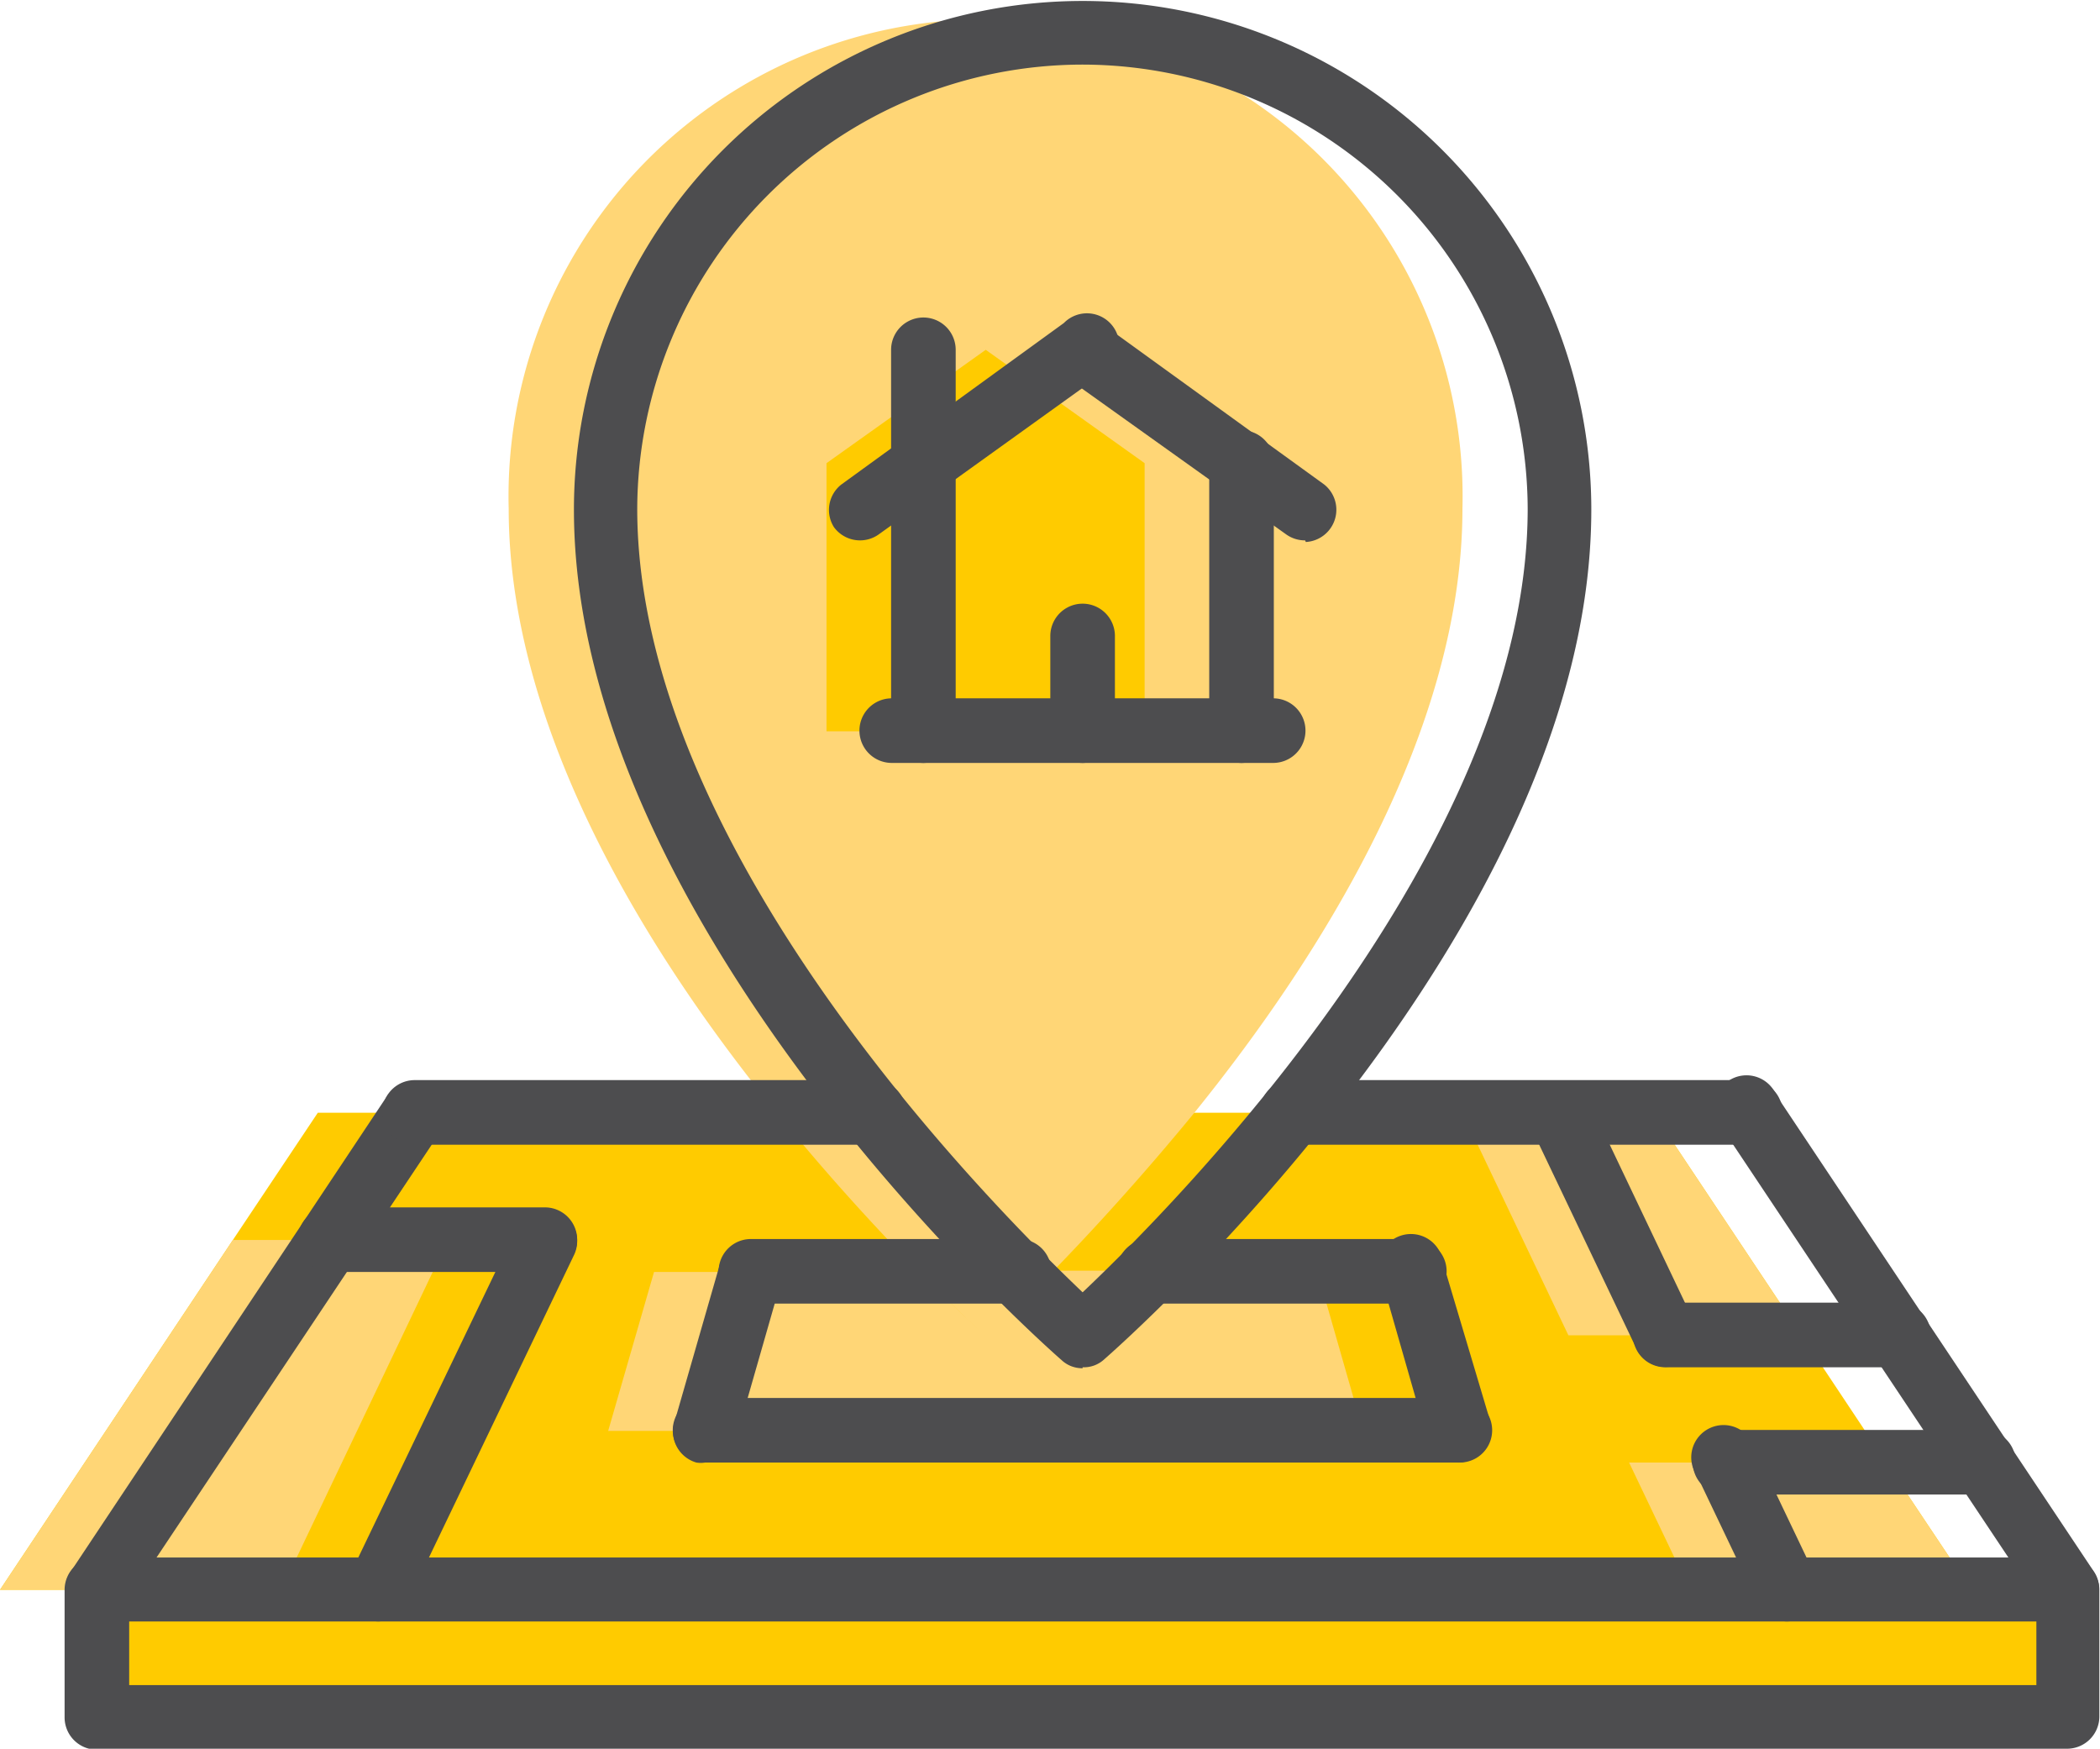 <svg xmlns="http://www.w3.org/2000/svg" viewBox="0 0 65.02 54.14"><defs><style>.cls-1{fill:#ffcb00;}.cls-2{fill:#ffd676;}.cls-3{fill:#4d4d4f;}</style></defs><g id="Layer_2" data-name="Layer 2"><g id="Layer_1-2" data-name="Layer 1"><polygon class="cls-1" points="58.4 45.28 55.78 41.34 51.19 34.45 9.84 34.45 7.21 38.39 0 49.22 8.71 49.22 52.32 49.22 61.03 49.22 58.4 45.28"/><path class="cls-2" d="M28.45,39.38c-1.18-1.21-2.76-2.9-4.4-4.93-4-4.91-8.3-11.85-8.3-18.7a14.77,14.77,0,1,1,29.53,0c0,6.85-4.33,13.79-8.3,18.7-1.64,2-3.22,3.72-4.4,4.93h0c-1.24,1.25-2.06,2-2.06,2S29.7,40.63,28.45,39.38Z"/><polygon class="cls-1" points="30.52 22.64 25.59 22.64 25.59 14.34 30.52 10.83 35.44 14.34 35.44 22.64 30.52 22.64"/><polygon class="cls-2" points="58.4 45.28 61.03 49.22 52.32 49.22 50.44 45.28 58.4 45.28"/><path class="cls-2" d="M30.51,41.34s.82-.71,2.06-2h8.21L42.2,44.3H18.83l1.42-4.92h8.2C29.7,40.63,30.51,41.34,30.51,41.34Z"/><polygon class="cls-2" points="13.87 38.39 8.71 49.22 0 49.22 7.21 38.39 13.87 38.39"/><polygon class="cls-1" points="64.03 49.22 64.03 53.16 3 53.16 3 49.22 11.71 49.22 55.32 49.22 64.03 49.22"/><polygon class="cls-2" points="55.78 41.34 48.57 41.34 48.56 41.34 45.28 34.45 51.19 34.45 55.78 41.34"/><path class="cls-3" d="M64,50.2H3a1,1,0,0,1-.82-1.53L12,33.91A1,1,0,0,1,13.66,35L4.84,48.23H62.19L53.37,35A1,1,0,1,1,55,33.91l9.84,14.76A1,1,0,0,1,64,50.2Z"/><path class="cls-3" d="M4,52.17H63.05v-2H4Zm60.05,2H3a1,1,0,0,1-1-1V49.22a1,1,0,0,1,1-1H64a1,1,0,0,1,1,1v3.94A1,1,0,0,1,64,54.14Z"/><path class="cls-3" d="M11.71,50.2a1.06,1.06,0,0,1-.42-.09,1,1,0,0,1-.47-1.32L16,38a1,1,0,0,1,1.32-.47,1,1,0,0,1,.46,1.31L12.6,49.64A1,1,0,0,1,11.71,50.2Z"/><path class="cls-3" d="M21.83,45.28a.84.84,0,0,1-.27,0A1,1,0,0,1,20.89,44L22.3,39.1a1,1,0,0,1,1.89.55l-1.41,4.92A1,1,0,0,1,21.83,45.28Z"/><path class="cls-3" d="M55.32,50.2a1,1,0,0,1-.89-.56L52.55,45.7a1,1,0,1,1,1.78-.84l1.88,3.94a1,1,0,0,1-.47,1.31A1,1,0,0,1,55.32,50.2Z"/><path class="cls-3" d="M51.56,42.32a1,1,0,0,1-.89-.56l-3.28-6.88a1,1,0,0,1,.47-1.31,1,1,0,0,1,1.31.46l3.28,6.89A1,1,0,0,1,52,42.23,1.07,1.07,0,0,1,51.56,42.32Z"/><path class="cls-3" d="M45.2,45.28a1,1,0,0,1-1-.71l-1.41-4.92a1,1,0,1,1,1.89-.55L46.14,44a1,1,0,0,1-.67,1.21A.84.84,0,0,1,45.2,45.28Z"/><path class="cls-3" d="M16.87,39.38H10.22a1,1,0,1,1,0-2h6.65a1,1,0,1,1,0,2Z"/><path class="cls-3" d="M61.41,46.27h-8a1,1,0,0,1,0-2h8a1,1,0,0,1,0,2Z"/><path class="cls-3" d="M58.78,42.33H51.56a1,1,0,0,1,0-2h7.22a1,1,0,0,1,0,2Z"/><path class="cls-3" d="M31.55,40.36h-8.3a1,1,0,1,1,0-2h8.3a1,1,0,0,1,0,2Z"/><path class="cls-3" d="M43.79,40.36H35.58a1,1,0,1,1,0-2h8.21a1,1,0,0,1,0,2Z"/><path class="cls-3" d="M45.2,45.28H21.83a1,1,0,0,1,0-2H45.2a1,1,0,0,1,0,2Z"/><path class="cls-3" d="M33.52,2A13.8,13.8,0,0,0,19.73,15.75c0,10.57,11,21.6,13.79,24.26C36.33,37.35,47.3,26.32,47.3,15.75A13.8,13.8,0,0,0,33.52,2Zm0,40.36a.93.93,0,0,1-.65-.25c-.62-.54-15.1-13.38-15.1-26.33a15.75,15.75,0,0,1,31.5,0c0,13-14.49,25.79-15.11,26.33A.92.92,0,0,1,33.52,42.33Z"/><path class="cls-3" d="M27.05,35.44H12.84a1,1,0,0,1,0-2H27.05a1,1,0,0,1,0,2Z"/><path class="cls-3" d="M54.19,35.44H40a1,1,0,0,1,0-2H54.19a1,1,0,0,1,0,2Z"/><path class="cls-3" d="M39.42,23.62H27.61a1,1,0,1,1,0-2H39.42a1,1,0,1,1,0,2Z"/><path class="cls-3" d="M28.59,23.62a1,1,0,0,1-1-1V10.83a1,1,0,1,1,2,0V22.64A1,1,0,0,1,28.59,23.62Z"/><path class="cls-3" d="M38.44,23.62a1,1,0,0,1-1-1v-8.3a1,1,0,0,1,2,0v8.3A1,1,0,0,1,38.44,23.62Z"/><path class="cls-3" d="M26.63,16.73a1,1,0,0,1-.81-.41A1,1,0,0,1,26.05,15L32.94,10a1,1,0,1,1,1.15,1.6L27.2,16.55A1,1,0,0,1,26.63,16.73Z"/><path class="cls-3" d="M40.41,16.73a1,1,0,0,1-.58-.18l-6.89-4.92A1,1,0,0,1,34.09,10L41,15a1,1,0,0,1-.57,1.78Z"/><path class="cls-3" d="M33.52,23.62a1,1,0,0,1-1-1V19.69a1,1,0,1,1,2,0v2.95A1,1,0,0,1,33.52,23.62Z"/></g></g></svg>